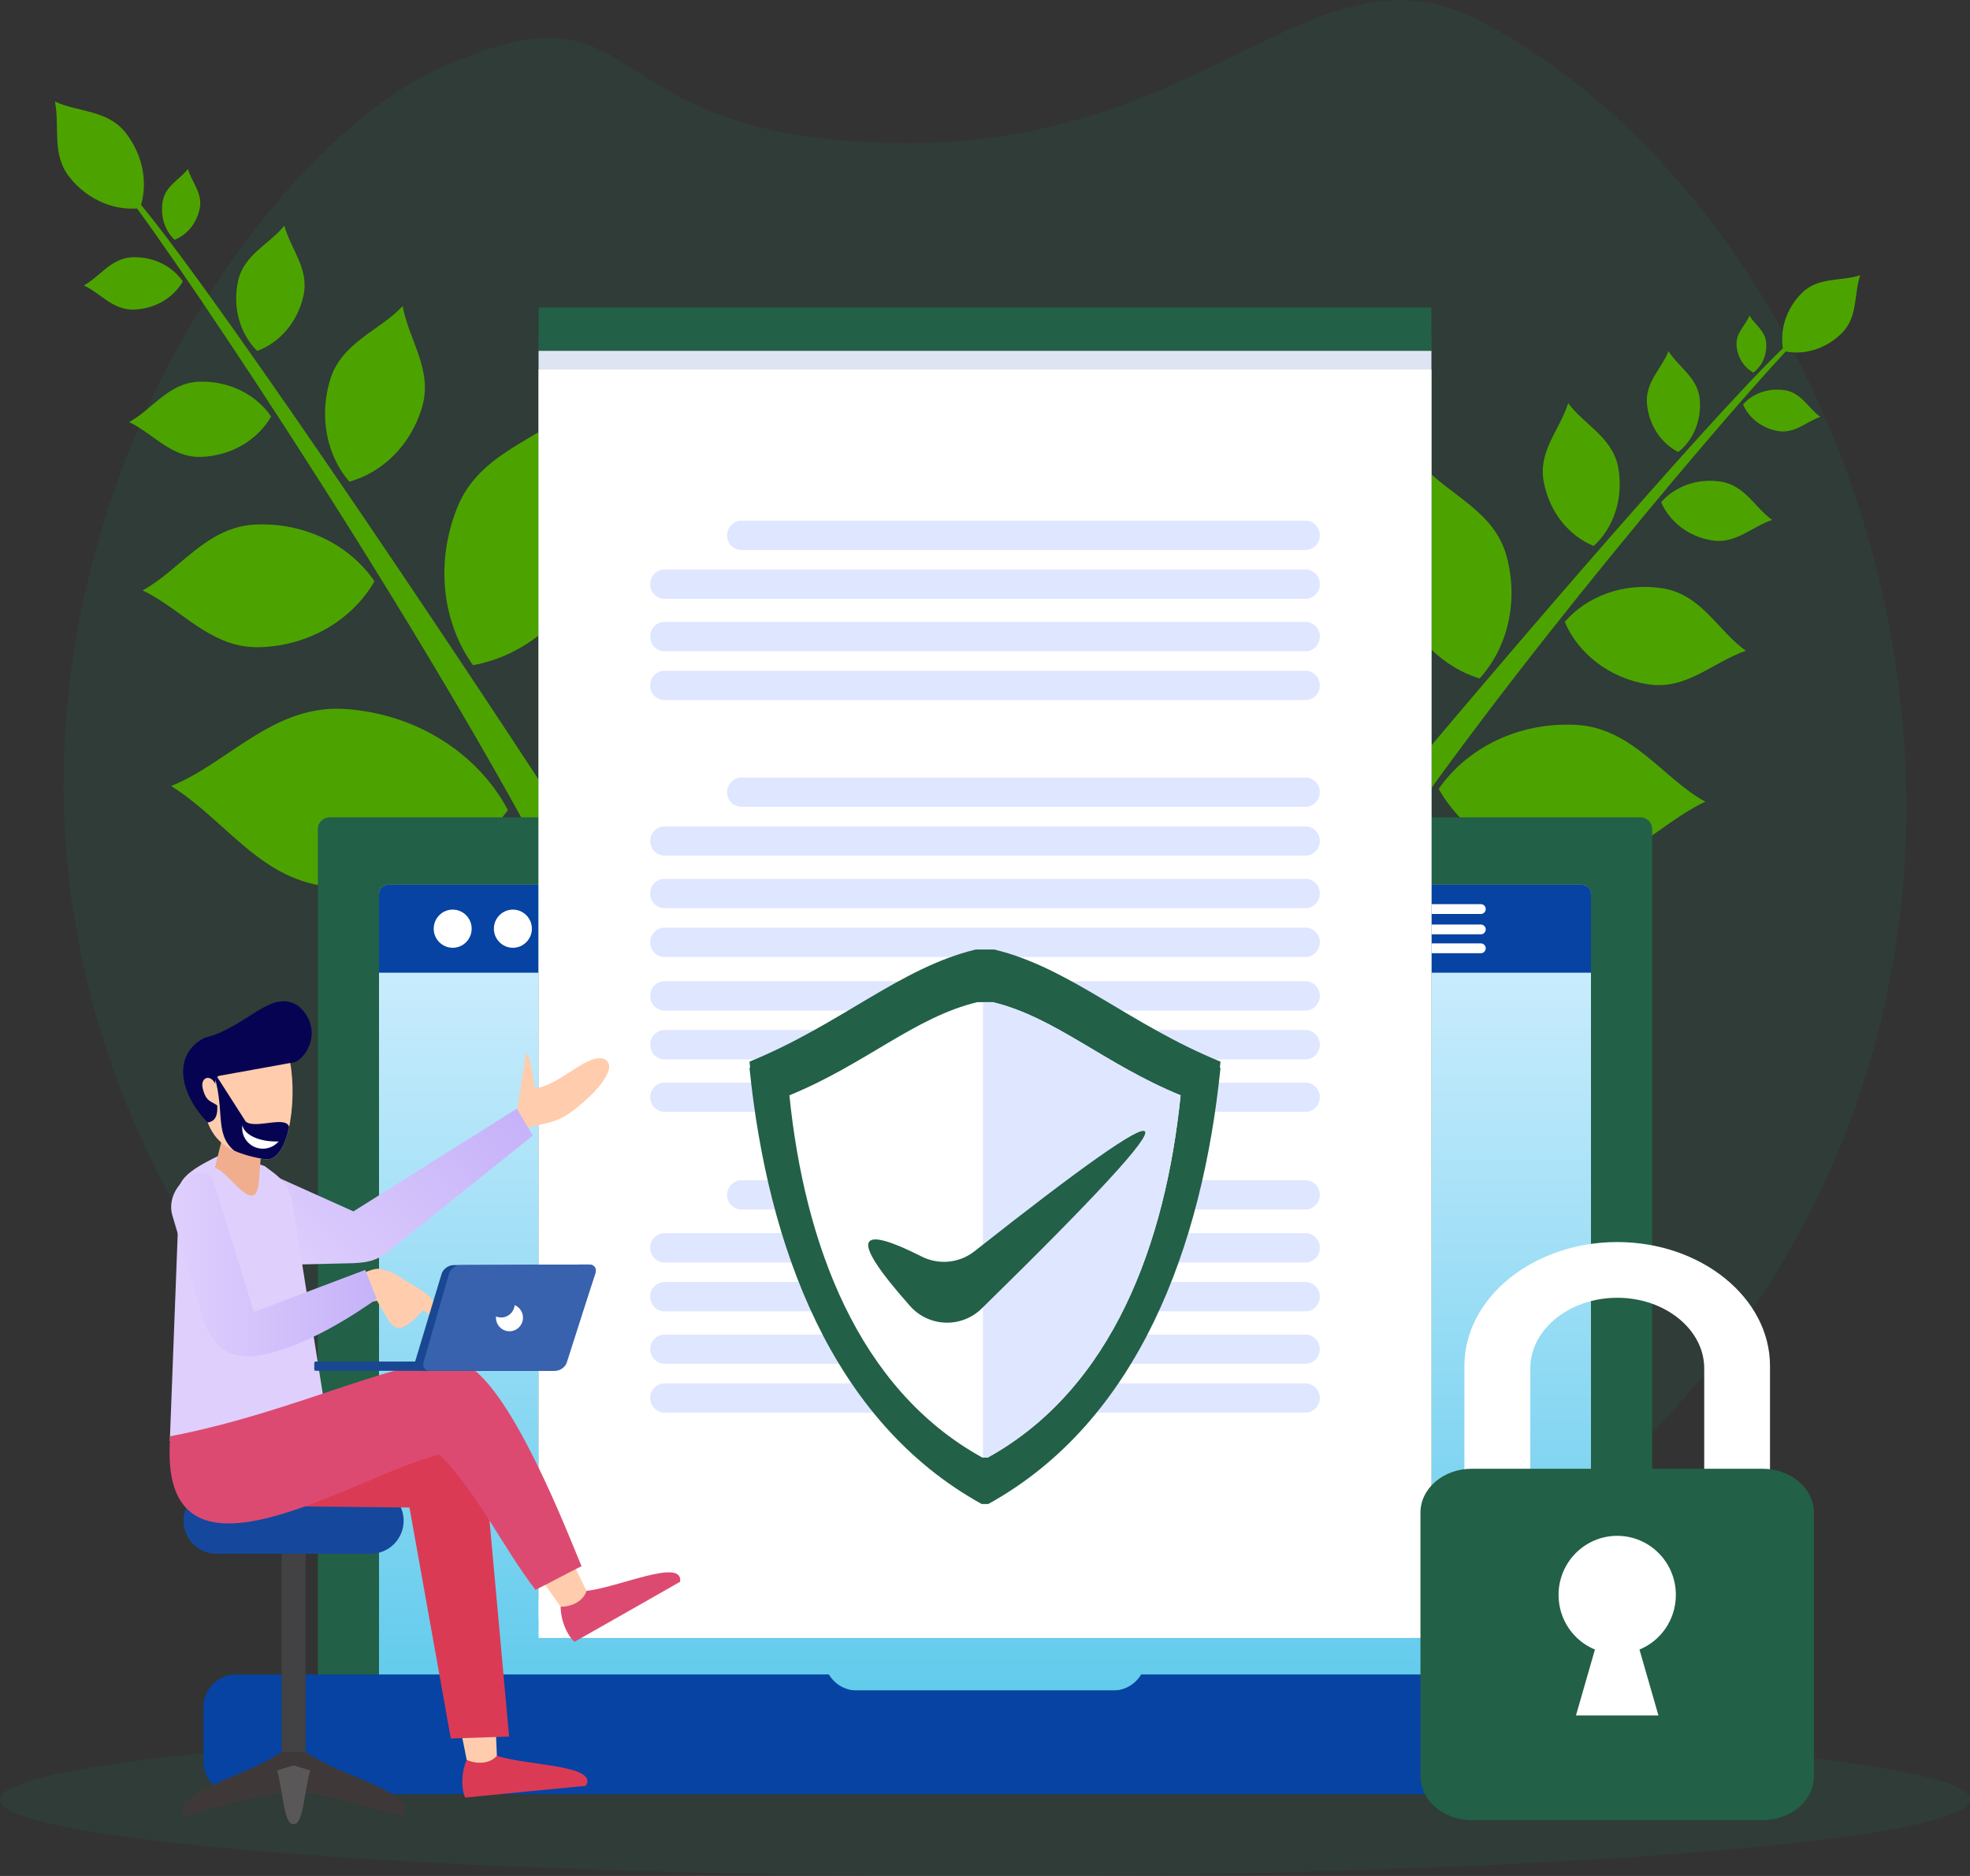 <svg width="126" height="120" viewBox="0 0 126 120" fill="none" xmlns="http://www.w3.org/2000/svg">
<rect x="0" y="0" width="126" height="120" fill="#333333" stroke="none"/>
<path opacity="0.2" d="M14.118 81.901C15.476 83.921 28.787 99.264 39.526 99.442C49.211 99.603 52.363 86.088 62.534 87.08C70.108 87.819 71.066 95.578 79.84 98.265C88.465 100.906 99.873 97.703 105.62 91.722C135.517 60.613 119.804 14.325 94.594 1.292C83.21 -4.594 76.269 11.711 52.352 8.816C37.97 7.074 40.656 -1.223 28.259 4.29C13.875 10.687 -9.419 46.906 14.118 81.901Z" fill="#226047"/>
<path opacity="0.2" d="M63 120C97.794 120 126 117.811 126 115.111C126 112.41 97.794 110.221 63 110.221C28.206 110.221 0 112.41 0 115.111C0 117.811 28.206 120 63 120Z" fill="#226047"/>
<path fill-rule="evenodd" clip-rule="evenodd" d="M114.035 22.277C109.363 26.733 93.979 44.59 84.542 56.108L86.132 58.441C93.388 46.598 109.482 27.557 114.215 22.482C114.804 21.851 115.217 21.436 115.415 21.278C115.349 21.123 114.858 21.492 114.035 22.277Z" fill="#4CA300"/>
<path fill-rule="evenodd" clip-rule="evenodd" d="M118.972 17.606C117.789 18.009 116.304 17.694 115.254 18.733C114.204 19.773 113.798 21.2 114.067 22.451C115.308 22.748 116.734 22.364 117.785 21.324C118.837 20.287 118.563 18.892 118.972 17.606Z" fill="#4CA300"/>
<path fill-rule="evenodd" clip-rule="evenodd" d="M116.429 26.665C115.682 26.141 115.222 25.13 114.165 24.962C113.103 24.793 112.094 25.172 111.485 25.873C111.852 26.732 112.692 27.408 113.749 27.576C114.811 27.745 115.504 26.981 116.429 26.665Z" fill="#4CA300"/>
<path fill-rule="evenodd" clip-rule="evenodd" d="M111.894 20.193C111.647 20.809 111.012 21.299 111.067 22.078C111.119 22.859 111.551 23.512 112.143 23.831C112.683 23.433 113.021 22.728 112.966 21.948C112.915 21.168 112.263 20.798 111.894 20.193Z" fill="#4CA300"/>
<path fill-rule="evenodd" clip-rule="evenodd" d="M106.719 22.459C107.327 23.462 108.581 24.141 108.713 25.522C108.846 26.907 108.282 28.18 107.338 28.914C106.269 28.374 105.473 27.234 105.342 25.852C105.208 24.467 106.243 23.63 106.719 22.459Z" fill="#4CA300"/>
<path fill-rule="evenodd" clip-rule="evenodd" d="M113.345 33.256C112.272 32.507 111.612 31.056 110.09 30.813C108.567 30.57 107.123 31.115 106.247 32.123C106.769 33.354 107.976 34.325 109.499 34.568C111.019 34.808 112.016 33.709 113.345 33.256Z" fill="#4CA300"/>
<path fill-rule="evenodd" clip-rule="evenodd" d="M100.301 25.788C101.286 27.149 103.154 27.966 103.504 29.925C103.854 31.884 103.2 33.765 101.933 34.925C100.35 34.282 99.081 32.747 98.731 30.788C98.38 28.828 99.757 27.513 100.301 25.788Z" fill="#4CA300"/>
<path fill-rule="evenodd" clip-rule="evenodd" d="M111.668 41.627C109.92 40.406 108.842 38.032 106.356 37.636C103.871 37.241 101.509 38.129 100.078 39.778C100.933 41.789 102.904 43.373 105.39 43.769C107.874 44.165 109.503 42.371 111.668 41.627Z" fill="#4CA300"/>
<path fill-rule="evenodd" clip-rule="evenodd" d="M90.943 29.718C92.618 31.66 95.568 32.648 96.36 35.579C97.154 38.514 96.402 41.463 94.633 43.4C92.134 42.629 90.006 40.466 89.214 37.535C88.423 34.603 90.343 32.414 90.943 29.718Z" fill="#4CA300"/>
<path fill-rule="evenodd" clip-rule="evenodd" d="M109.071 51.281C106.347 49.793 104.414 46.536 100.757 46.365C97.102 46.188 93.827 47.849 92.019 50.462C93.573 53.237 96.674 55.204 100.329 55.381C103.984 55.557 106.055 52.703 109.071 51.281Z" fill="#4CA300"/>
<path fill-rule="evenodd" clip-rule="evenodd" d="M9.021 13.103C14.228 19.402 30.897 44.147 41.037 60.034L38.694 62.725C31.34 46.758 13.955 20.42 8.764 13.334C8.118 12.453 7.662 11.869 7.436 11.641C7.543 11.455 8.105 11.992 9.021 13.103Z" fill="#4CA300"/>
<path fill-rule="evenodd" clip-rule="evenodd" d="M3.514 6.494C4.94 7.178 6.851 7.005 8.016 8.469C9.18 9.934 9.479 11.787 8.955 13.317C7.351 13.505 5.617 12.806 4.453 11.342C3.285 9.881 3.837 8.169 3.514 6.494Z" fill="#4CA300"/>
<path fill-rule="evenodd" clip-rule="evenodd" d="M5.363 18.255C6.379 17.709 7.107 16.509 8.46 16.456C9.819 16.403 11.03 17.031 11.691 18.003C11.103 19.027 9.947 19.749 8.594 19.802C7.234 19.855 6.477 18.791 5.363 18.255Z" fill="#4CA300"/>
<path fill-rule="evenodd" clip-rule="evenodd" d="M12.021 10.809C12.239 11.619 12.963 12.33 12.779 13.301C12.598 14.274 11.958 15.028 11.168 15.341C10.548 14.759 10.229 13.822 10.413 12.852C10.594 11.879 11.468 11.512 12.021 10.809Z" fill="#4CA300"/>
<path fill-rule="evenodd" clip-rule="evenodd" d="M18.185 14.433C17.272 15.601 15.596 16.265 15.226 17.98C14.852 19.7 15.371 21.384 16.448 22.447C17.872 21.93 19.04 20.617 19.411 18.902C19.784 17.182 18.609 15.975 18.185 14.433Z" fill="#4CA300"/>
<path fill-rule="evenodd" clip-rule="evenodd" d="M8.258 26.998C9.716 26.218 10.76 24.495 12.709 24.419C14.657 24.343 16.39 25.244 17.341 26.643C16.503 28.11 14.842 29.148 12.894 29.225C10.949 29.296 9.859 27.766 8.258 26.998Z" fill="#4CA300"/>
<path fill-rule="evenodd" clip-rule="evenodd" d="M25.751 19.58C24.313 21.142 21.845 21.886 21.114 24.294C20.383 26.703 20.925 29.163 22.343 30.811C24.428 30.24 26.25 28.505 26.981 26.096C27.712 23.688 26.178 21.829 25.751 19.58Z" fill="#4CA300"/>
<path fill-rule="evenodd" clip-rule="evenodd" d="M9.119 37.763C11.496 36.492 13.202 33.673 16.383 33.55C19.563 33.428 22.398 34.898 23.95 37.185C22.577 39.582 19.866 41.276 16.686 41.398C13.506 41.521 11.727 39.023 9.119 37.763Z" fill="#4CA300"/>
<path fill-rule="evenodd" clip-rule="evenodd" d="M36.92 25.923C34.528 28.11 30.676 28.907 29.245 32.47C27.812 36.037 28.318 39.853 30.252 42.552C33.506 41.961 36.5 39.563 37.929 36.001C39.359 32.439 37.273 29.401 36.92 25.923Z" fill="#4CA300"/>
<path fill-rule="evenodd" clip-rule="evenodd" d="M10.946 50.279C14.589 48.82 17.501 45.02 22.119 45.355C26.737 45.683 30.602 48.262 32.486 51.817C30.121 55.067 25.935 57.072 21.317 56.743C16.7 56.416 14.524 52.519 10.946 50.279Z" fill="#4CA300"/>
<path fill-rule="evenodd" clip-rule="evenodd" d="M21.079 52.281H104.923C105.336 52.281 105.672 52.619 105.672 53.036V110.98C105.672 111.394 105.337 111.735 104.923 111.735H21.079C20.668 111.735 20.329 111.395 20.329 110.98V53.036C20.329 52.619 20.667 52.281 21.079 52.281Z" fill="#226047"/>
<path fill-rule="evenodd" clip-rule="evenodd" d="M24.849 56.591H101.151C101.484 56.591 101.758 56.886 101.758 57.245V107.48C101.758 107.84 101.484 108.135 101.151 108.135H24.849C24.516 108.135 24.242 107.84 24.242 107.48V57.245C24.242 56.886 24.516 56.591 24.849 56.591Z" fill="url(#paint0_linear_112_1150)"/>
<path fill-rule="evenodd" clip-rule="evenodd" d="M15.084 107.11H53.014C53.377 107.723 54.042 108.135 54.795 108.135H71.205C71.961 108.135 72.624 107.723 72.986 107.11H110.917C112.055 107.11 112.987 108.048 112.987 109.193V112.684C112.987 113.829 112.055 114.765 110.917 114.765H15.084C13.945 114.765 13.013 113.83 13.013 112.684V109.193C13.013 108.048 13.945 107.11 15.084 107.11Z" fill="#0643A3"/>
<path fill-rule="evenodd" clip-rule="evenodd" d="M101.758 62.221H24.242V57.202C24.242 56.866 24.516 56.591 24.849 56.591H101.151C101.484 56.591 101.758 56.866 101.758 57.202V62.221Z" fill="#0643A3"/>
<path fill-rule="evenodd" clip-rule="evenodd" d="M28.954 60.627C29.623 60.627 30.168 60.079 30.168 59.406C30.168 58.733 29.623 58.185 28.954 58.185C28.285 58.185 27.74 58.733 27.74 59.406C27.74 60.079 28.285 60.627 28.954 60.627Z" fill="white"/>
<path fill-rule="evenodd" clip-rule="evenodd" d="M32.803 60.627C33.472 60.627 34.019 60.079 34.019 59.406C34.019 58.733 33.472 58.185 32.803 58.185C32.136 58.185 31.589 58.733 31.589 59.406C31.589 60.079 32.136 60.627 32.803 60.627Z" fill="white"/>
<path fill-rule="evenodd" clip-rule="evenodd" d="M36.683 60.627C37.352 60.627 37.897 60.079 37.897 59.406C37.897 58.733 37.352 58.185 36.683 58.185C36.013 58.185 35.469 58.733 35.469 59.406C35.469 60.079 36.013 60.627 36.683 60.627Z" fill="white"/>
<path fill-rule="evenodd" clip-rule="evenodd" d="M44.643 58.251H82.361C82.992 58.251 83.508 58.77 83.508 59.405C83.508 60.041 82.992 60.56 82.361 60.56H44.643C44.012 60.56 43.494 60.041 43.494 59.405C43.493 58.77 44.012 58.251 44.643 58.251Z" fill="white"/>
<path fill-rule="evenodd" clip-rule="evenodd" d="M90.605 57.837H94.716C94.887 57.837 95.027 57.978 95.027 58.15C95.027 58.323 94.887 58.464 94.716 58.464H90.605C90.433 58.464 90.293 58.323 90.293 58.15C90.293 57.978 90.433 57.837 90.605 57.837Z" fill="white"/>
<path fill-rule="evenodd" clip-rule="evenodd" d="M90.605 59.139H94.716C94.887 59.139 95.027 59.28 95.027 59.453C95.027 59.625 94.887 59.766 94.716 59.766H90.605C90.433 59.766 90.293 59.625 90.293 59.453C90.293 59.28 90.433 59.139 90.605 59.139Z" fill="white"/>
<path fill-rule="evenodd" clip-rule="evenodd" d="M90.605 60.347H94.716C94.887 60.347 95.027 60.488 95.027 60.661C95.027 60.833 94.887 60.974 94.716 60.974H90.605C90.433 60.974 90.293 60.833 90.293 60.661C90.293 60.488 90.433 60.347 90.605 60.347Z" fill="white"/>
<path d="M91.552 19.668H34.448V100.81H91.552V19.668Z" fill="#226047"/>
<path d="M91.552 21.239H34.448V102.374H91.552V21.239Z" fill="#226047"/>
<path d="M91.552 22.443H34.448V103.577H91.552V22.443Z" fill="#DFE4F2"/>
<path d="M91.552 23.638H34.448V104.773H91.552V23.638Z" fill="white"/>
<path d="M47.432 35.181H83.487C84 35.181 84.416 34.763 84.416 34.246V34.239C84.416 33.722 84 33.304 83.487 33.304H47.432C46.919 33.304 46.503 33.722 46.503 34.239V34.246C46.503 34.763 46.919 35.181 47.432 35.181Z" fill="#DFE6FF"/>
<path d="M42.513 38.304H83.487C84 38.304 84.416 37.886 84.416 37.369V37.362C84.416 36.845 84 36.427 83.487 36.427H42.513C42 36.427 41.584 36.845 41.584 37.362V37.369C41.584 37.886 42 38.304 42.513 38.304Z" fill="#DFE6FF"/>
<path d="M42.513 41.659H83.487C84 41.659 84.416 41.24 84.416 40.724V40.716C84.416 40.2 84 39.781 83.487 39.781H42.513C42 39.781 41.584 40.2 41.584 40.716V40.724C41.584 41.241 42 41.659 42.513 41.659Z" fill="#DFE6FF"/>
<path d="M42.513 44.782H83.487C84 44.782 84.416 44.364 84.416 43.847V43.84C84.416 43.324 84 42.905 83.487 42.905H42.513C42 42.905 41.584 43.324 41.584 43.84V43.847C41.584 44.364 42 44.782 42.513 44.782Z" fill="#DFE6FF"/>
<path d="M47.432 51.608H83.487C84 51.608 84.416 51.189 84.416 50.673C84.416 50.157 84 49.738 83.487 49.738H47.432C46.919 49.738 46.503 50.157 46.503 50.673C46.503 51.19 46.919 51.608 47.432 51.608Z" fill="#DFE6FF"/>
<path d="M42.513 54.731H83.487C84 54.731 84.416 54.312 84.416 53.796C84.416 53.279 84 52.861 83.487 52.861H42.513C42 52.861 41.584 53.279 41.584 53.796C41.584 54.312 42 54.731 42.513 54.731Z" fill="#DFE6FF"/>
<path d="M42.513 58.094H83.487C84 58.094 84.416 57.675 84.416 57.159V57.151C84.416 56.635 84 56.216 83.487 56.216H42.513C42 56.216 41.584 56.635 41.584 57.151V57.159C41.584 57.675 42 58.094 42.513 58.094Z" fill="#DFE6FF"/>
<path d="M42.513 61.216H83.487C84 61.216 84.416 60.797 84.416 60.281V60.273C84.416 59.757 84 59.338 83.487 59.338H42.513C42 59.338 41.584 59.757 41.584 60.273V60.281C41.584 60.798 42 61.216 42.513 61.216Z" fill="#DFE6FF"/>
<path d="M42.513 64.644H83.487C84 64.644 84.416 64.225 84.416 63.709V63.702C84.416 63.185 84 62.767 83.487 62.767H42.513C42 62.767 41.584 63.185 41.584 63.702V63.709C41.584 64.225 42 64.644 42.513 64.644Z" fill="#DFE6FF"/>
<path d="M42.513 67.767H83.487C84 67.767 84.416 67.349 84.416 66.832V66.825C84.416 66.308 84 65.89 83.487 65.89H42.513C42 65.89 41.584 66.308 41.584 66.825V66.832C41.584 67.349 42 67.767 42.513 67.767Z" fill="#DFE6FF"/>
<path d="M42.513 71.122H83.487C84 71.122 84.416 70.703 84.416 70.187C84.416 69.671 84 69.252 83.487 69.252H42.513C42 69.252 41.584 69.671 41.584 70.187C41.584 70.703 42 71.122 42.513 71.122Z" fill="#DFE6FF"/>
<path d="M47.432 77.368H83.487C84 77.368 84.416 76.949 84.416 76.433C84.416 75.917 84 75.498 83.487 75.498H47.432C46.919 75.498 46.503 75.917 46.503 76.433C46.503 76.95 46.919 77.368 47.432 77.368Z" fill="#DFE6FF"/>
<path d="M42.513 80.759H83.487C84 80.759 84.416 80.34 84.416 79.824V79.816C84.416 79.3 84 78.881 83.487 78.881H42.513C42 78.881 41.584 79.3 41.584 79.816V79.824C41.584 80.341 42 80.759 42.513 80.759Z" fill="#DFE6FF"/>
<path d="M42.513 83.882H83.487C84 83.882 84.416 83.463 84.416 82.947V82.94C84.416 82.424 84 82.005 83.487 82.005H42.513C42 82.005 41.584 82.424 41.584 82.94V82.947C41.584 83.464 42 83.882 42.513 83.882Z" fill="#DFE6FF"/>
<path d="M42.513 87.237H83.487C84 87.237 84.416 86.818 84.416 86.302C84.416 85.786 84 85.367 83.487 85.367H42.513C42 85.367 41.584 85.786 41.584 86.302C41.584 86.819 42 87.237 42.513 87.237Z" fill="#DFE6FF"/>
<path d="M42.513 90.36H83.487C84 90.36 84.416 89.942 84.416 89.425C84.416 88.909 84 88.49 83.487 88.49H42.513C42 88.49 41.584 88.909 41.584 89.425C41.584 89.942 42 90.36 42.513 90.36Z" fill="#DFE6FF"/>
<path fill-rule="evenodd" clip-rule="evenodd" d="M63.598 60.74C68.416 61.895 72.236 65.534 78.062 67.911C76.906 79.29 72.824 90.498 63.212 95.811H62.787C53.174 90.498 49.093 79.291 47.937 67.911C53.763 65.534 57.584 61.895 62.401 60.74H63.598Z" fill="#226047"/>
<path fill-rule="evenodd" clip-rule="evenodd" d="M63.496 63.711C67.498 64.671 70.671 67.692 75.511 69.668C74.55 79.119 71.16 88.427 63.176 92.838H62.824C54.838 88.427 51.45 79.119 50.489 69.668C55.328 67.692 58.501 64.671 62.504 63.711H63.496Z" fill="#8DAFDB"/>
<path fill-rule="evenodd" clip-rule="evenodd" d="M63.598 61.136C68.416 62.291 72.236 65.93 78.062 68.307C76.906 79.686 72.824 90.894 63.212 96.206H62.787C53.174 90.894 49.093 79.687 47.937 68.307C53.763 65.93 57.584 62.291 62.401 61.136H63.598Z" fill="#226047"/>
<path fill-rule="evenodd" clip-rule="evenodd" d="M63.496 64.106C67.498 65.066 70.671 68.088 75.511 70.064C74.55 79.515 71.16 88.823 63.176 93.234H62.824C54.838 88.823 51.45 79.515 50.489 70.064C55.328 68.088 58.501 65.066 62.504 64.106H63.496Z" fill="white"/>
<path fill-rule="evenodd" clip-rule="evenodd" d="M62.868 64.106V93.234H63.176C71.16 88.823 74.55 79.515 75.512 70.064C70.672 68.088 67.499 65.066 63.496 64.106H62.868Z" fill="#DFE6FF"/>
<path d="M55.598 79.421C55.268 79.84 56.139 81.215 58.21 83.545C59.414 84.898 61.496 84.968 62.789 83.702C70.094 76.547 73.574 72.772 73.228 72.374C72.906 72.005 69.275 74.558 62.334 80.035C61.367 80.799 60.049 80.931 58.95 80.377C56.991 79.388 55.873 79.069 55.598 79.421Z" fill="#226047"/>
<path fill-rule="evenodd" clip-rule="evenodd" d="M18.742 111.502C16.89 113.562 11.095 114.407 11.768 116.103C14.155 115.55 16.412 114.661 18.778 114.618C21.144 114.661 23.401 115.549 25.788 116.103C26.461 114.407 20.666 113.562 18.814 111.502L18.777 112.048L18.742 111.502Z" fill="#3E3938"/>
<path d="M25.828 116.178L25.775 116.166C25.062 116.001 24.353 115.803 23.667 115.613C22.003 115.15 20.431 114.713 18.778 114.683C17.127 114.713 15.556 115.151 13.892 115.613C13.206 115.804 12.496 116.001 11.784 116.166L11.73 116.178L11.709 116.127C11.313 115.128 12.935 114.446 14.812 113.657C16.25 113.052 17.88 112.367 18.695 111.459L18.759 111.389L18.761 111.346L18.779 111.366L18.797 111.346L18.8 111.389L18.863 111.459C19.679 112.367 21.309 113.052 22.746 113.657C24.624 114.446 26.245 115.128 25.849 116.127L25.828 116.178ZM18.778 114.553C20.449 114.584 22.029 115.023 23.701 115.488C24.368 115.673 25.057 115.865 25.749 116.027C26.018 115.172 24.476 114.524 22.697 113.776C21.304 113.19 19.732 112.529 18.87 111.654L18.844 112.053H18.716L18.69 111.654C17.828 112.529 16.256 113.19 14.863 113.776C13.083 114.524 11.542 115.172 11.811 116.027C12.502 115.865 13.191 115.673 13.858 115.488C15.529 115.023 17.109 114.584 18.778 114.553Z" fill="#3E3938"/>
<path fill-rule="evenodd" clip-rule="evenodd" d="M18.779 112.995L17.802 113.293C18.128 114.37 18.236 116.758 18.779 116.605C19.322 116.758 19.43 114.37 19.763 113.293L18.779 112.995Z" fill="#595757"/>
<path d="M18.729 116.677C18.684 116.677 18.641 116.664 18.6 116.637C18.312 116.453 18.169 115.597 18.019 114.691C17.935 114.189 17.849 113.671 17.741 113.312L17.722 113.25L18.779 112.927L19.843 113.25L19.824 113.312C19.712 113.675 19.624 114.2 19.538 114.708C19.387 115.606 19.244 116.455 18.957 116.637C18.9 116.673 18.84 116.685 18.779 116.671C18.762 116.676 18.745 116.677 18.729 116.677ZM18.779 116.539L18.796 116.543C18.829 116.552 18.858 116.548 18.888 116.529C19.127 116.377 19.278 115.479 19.411 114.687C19.492 114.203 19.576 113.703 19.681 113.336L18.778 113.062L17.881 113.336C17.983 113.699 18.065 114.192 18.145 114.67C18.278 115.469 18.428 116.375 18.669 116.529C18.699 116.548 18.728 116.553 18.761 116.543L18.779 116.539Z" fill="#595757"/>
<path d="M19.481 97.554H18.077V112.026H19.481V97.554Z" fill="#424143"/>
<path d="M19.546 112.091H18.013V97.489H19.546V112.091ZM18.142 111.962H19.417V97.619H18.142V111.962Z" fill="#424143"/>
<path fill-rule="evenodd" clip-rule="evenodd" d="M13.838 95.239H23.72C24.834 95.239 25.753 96.156 25.753 97.277C25.753 98.398 24.834 99.323 23.72 99.323H13.838C12.723 99.323 11.805 98.398 11.805 97.277C11.805 96.156 12.723 95.239 13.838 95.239Z" fill="#15489D"/>
<path d="M23.72 99.388H13.838C12.681 99.388 11.741 98.441 11.741 97.277C11.741 96.118 12.681 95.174 13.838 95.174H23.72C24.876 95.174 25.817 96.118 25.817 97.277C25.817 98.441 24.877 99.388 23.72 99.388ZM13.838 95.304C12.752 95.304 11.869 96.189 11.869 97.277C11.869 98.37 12.752 99.258 13.838 99.258H23.72C24.805 99.258 25.688 98.37 25.688 97.277C25.688 96.189 24.805 95.304 23.72 95.304H13.838Z" fill="#15489D"/>
<path fill-rule="evenodd" clip-rule="evenodd" d="M32.98 72.809L33.06 71.115C33.215 70.138 33.359 69.163 33.515 68.185C33.713 66.281 33.974 68.277 34.227 69.629C35.936 69.354 37.614 67.282 38.7 67.765C39.595 68.317 37.937 69.952 37.58 70.265C35.861 71.833 35.424 71.725 33.918 72.082L32.98 72.809Z" fill="#FFCDAD"/>
<path fill-rule="evenodd" clip-rule="evenodd" d="M16.827 80.938L16.093 74.563L22.604 77.489L33.061 70.916L34.078 72.638L24.65 80.202C23.995 80.639 23.543 80.751 22.63 80.802L16.827 80.938Z" fill="url(#paint1_linear_112_1150)"/>
<path fill-rule="evenodd" clip-rule="evenodd" d="M14.42 73.713L16.931 74.593C17.619 75.133 18.591 75.601 18.77 77.352C19.533 82.155 20.294 86.949 21.057 91.751C17.768 95.362 14.261 92.049 10.861 92.189C11.067 86.751 11.28 81.304 11.484 75.857C11.768 74.945 13.339 74.258 14.42 73.713Z" fill="#DFCFFD"/>
<path fill-rule="evenodd" clip-rule="evenodd" d="M16.719 73.48L14.202 72.845L13.743 74.708C14.69 74.954 16.404 78.058 16.571 75.438L16.719 73.48Z" fill="#F1AE8E"/>
<path fill-rule="evenodd" clip-rule="evenodd" d="M12.626 68.182L18.449 67.471C19.07 69.794 18.608 74.296 16.997 74.166C13.466 73.587 13.025 72.284 12.626 68.182Z" fill="#FFCDAD"/>
<path d="M18.492 72.092C18.308 71.327 16.326 72.25 15.716 71.743L13.566 68.383C14.473 70.931 13.643 72.492 14.979 73.606C15.511 73.846 16.169 74.029 16.999 74.166C17.734 74.22 18.229 73.318 18.492 72.092Z" fill="#060352"/>
<path d="M15.501 71.977C15.489 72.069 15.487 72.169 15.494 72.267C15.556 72.998 16.198 73.536 16.925 73.474C17.288 73.443 17.602 73.266 17.822 73.014C16.634 73.06 15.64 72.623 15.501 71.977Z" fill="white"/>
<path fill-rule="evenodd" clip-rule="evenodd" d="M14.055 68.811L18.569 67.995C19.439 68.045 20.844 65.921 19.106 64.366C17.358 63.147 15.786 65.741 13.086 66.383C11.001 67.45 11.478 69.949 13.282 71.801C14.646 71.626 13.198 68.958 14.055 68.811Z" fill="#060352"/>
<path fill-rule="evenodd" clip-rule="evenodd" d="M14.042 70.819C13.987 70.412 13.923 70.007 13.868 69.609C13.614 68.628 12.803 68.84 12.957 69.584C13.196 70.576 13.525 70.387 14.042 70.819Z" fill="#FFCDAD"/>
<path fill-rule="evenodd" clip-rule="evenodd" d="M24.109 83.2L24.871 84.496C25.441 85.254 25.834 84.902 26.389 84.496L27.079 83.807L28.86 85.12C29.099 85.272 29.181 84.996 29.023 84.85L27.681 83.185C27.305 82.622 26.073 82.053 25.264 81.478L25.256 81.488C25.034 81.388 24.776 81.294 24.467 81.208C24.018 81.037 23.485 81.357 22.999 81.525L22.704 83.507L24.109 83.2Z" fill="#FFCDAD"/>
<path fill-rule="evenodd" clip-rule="evenodd" d="M11.014 77.714C10.496 75.808 13.107 74.033 13.662 75.607L16.239 83.923L23.357 81.233L24.099 83.083C23.211 83.714 19.413 86.376 16.171 86.771C14.8 86.739 13.953 86.549 13.137 84.855L11.014 77.714Z" fill="url(#paint2_linear_112_1150)"/>
<path fill-rule="evenodd" clip-rule="evenodd" d="M35.892 101.007L37.518 101.759C39.509 101.567 43.708 99.616 43.499 101.182C41.247 102.468 38.996 103.745 36.744 105.022C36.283 104.62 35.866 103.684 35.858 102.774L35.892 101.007Z" fill="#DD4A71"/>
<path fill-rule="evenodd" clip-rule="evenodd" d="M35.769 98.207L33.448 99.362L35.856 102.774C36.291 102.81 37.273 102.556 37.516 101.76L35.769 98.207Z" fill="#FFCDAD"/>
<path fill-rule="evenodd" clip-rule="evenodd" d="M30.597 110.962L31.779 112.309C33.675 112.956 38.299 112.878 37.473 114.234C34.9 114.479 32.327 114.733 29.753 114.986C29.493 114.435 29.493 113.403 29.849 112.572L30.597 110.962Z" fill="#DB3A55"/>
<path fill-rule="evenodd" clip-rule="evenodd" d="M31.615 108.355L29.025 108.461L29.851 112.572C30.233 112.773 31.233 112.949 31.78 112.31L31.615 108.355Z" fill="#FFCDAD"/>
<path fill-rule="evenodd" clip-rule="evenodd" d="M32.441 94.377L31.31 97.272L32.562 111.085L28.833 111.207L26.19 96.432L14.15 96.31L27.025 90.379L32.441 94.377Z" fill="#DB3A55"/>
<path fill-rule="evenodd" clip-rule="evenodd" d="M28.112 93.038C22.809 94.28 9.995 102.975 10.89 91.875C19.366 90.231 25.947 86.565 29.494 87.168C32.563 88.139 36.536 98.671 37.196 100.185C36.214 100.666 35.231 101.217 34.249 101.698C32.128 98.934 30.581 95.54 28.112 93.038Z" fill="#DD4A71"/>
<path fill-rule="evenodd" clip-rule="evenodd" d="M34.083 87.094H20.191C20.141 87.094 20.101 87.134 20.101 87.184V87.597C20.101 87.646 20.142 87.686 20.191 87.686H34.083C34.132 87.686 34.173 87.645 34.173 87.597V87.184C34.173 87.134 34.132 87.094 34.083 87.094Z" fill="#194792"/>
<path fill-rule="evenodd" clip-rule="evenodd" d="M37.66 80.887C36.212 80.892 34.767 80.899 33.325 80.906C31.887 80.912 30.451 80.919 29.016 80.924C28.685 80.925 28.337 81.18 28.245 81.485C27.955 82.446 27.666 83.401 27.38 84.347C27.096 85.289 26.815 86.224 26.534 87.155C26.445 87.448 26.639 87.685 26.962 87.685C28.362 87.685 29.763 87.685 31.165 87.685C32.572 87.685 33.98 87.685 35.391 87.685C35.717 87.685 36.06 87.449 36.16 87.157C36.473 86.221 36.79 85.278 37.109 84.327C37.43 83.37 37.754 82.405 38.079 81.438C38.181 81.135 37.993 80.885 37.66 80.887Z" fill="#194792"/>
<path fill-rule="evenodd" clip-rule="evenodd" d="M37.681 80.887C36.303 80.892 34.927 80.899 33.554 80.906C32.184 80.912 30.816 80.919 29.451 80.924C29.136 80.925 28.803 81.18 28.716 81.485C28.438 82.446 28.165 83.401 27.892 84.347C27.621 85.289 27.353 86.224 27.085 87.155C27.002 87.448 27.186 87.685 27.494 87.685C28.828 87.685 30.161 87.685 31.495 87.685C32.836 87.685 34.176 87.685 35.52 87.685C35.83 87.685 36.158 87.449 36.252 87.157C36.551 86.221 36.852 85.278 37.157 84.327C37.462 83.37 37.771 82.405 38.08 81.438C38.177 81.135 37.998 80.885 37.681 80.887Z" fill="#3862AD"/>
<path fill-rule="evenodd" clip-rule="evenodd" d="M31.725 84.209C31.722 84.234 31.721 84.261 31.721 84.287C31.721 84.767 32.108 85.157 32.585 85.157C33.063 85.157 33.45 84.767 33.45 84.287C33.45 83.925 33.23 83.615 32.918 83.484C32.878 83.928 32.508 84.275 32.057 84.275C31.939 84.274 31.827 84.251 31.725 84.209Z" fill="white"/>
<path fill-rule="evenodd" clip-rule="evenodd" d="M103.44 79.45C108.803 79.45 113.208 83.015 113.208 87.373V96.272C113.208 100.631 108.803 104.195 103.44 104.195C98.066 104.195 93.662 100.63 93.662 96.272V87.373C93.662 83.015 98.066 79.45 103.44 79.45ZM103.44 83.015C106.498 83.015 109.001 85.045 109.001 87.526V97.96C109.001 100.44 106.498 102.47 103.44 102.47C100.372 102.47 97.878 100.44 97.878 97.96V87.526C97.878 85.045 100.372 83.015 103.44 83.015Z" fill="white"/>
<path fill-rule="evenodd" clip-rule="evenodd" d="M94.121 93.953H112.747C114.543 93.953 116.016 95.214 116.016 96.753V113.627C116.016 115.166 114.543 116.427 112.747 116.427H94.121C92.317 116.427 90.852 115.166 90.852 113.627V96.753C90.852 95.214 92.317 93.953 94.121 93.953Z" fill="#226047"/>
<path fill-rule="evenodd" clip-rule="evenodd" d="M103.439 98.243C105.511 98.243 107.187 99.937 107.187 102.022C107.187 103.6 106.228 104.957 104.86 105.517L106.074 109.734H103.439H100.797L102.011 105.517C100.643 104.957 99.684 103.6 99.684 102.022C99.684 99.937 101.36 98.243 103.439 98.243Z" fill="white"/>
<defs>
<linearGradient id="paint0_linear_112_1150" x1="63" y1="56.591" x2="63" y2="108.135" gradientUnits="userSpaceOnUse">
<stop stop-color="#D5F0FF"/>
<stop offset="1" stop-color="#62CBEC"/>
</linearGradient>
<linearGradient id="paint1_linear_112_1150" x1="17.313" y1="81.426" x2="30.486" y2="68.327" gradientUnits="userSpaceOnUse">
<stop stop-color="#DFCFFD"/>
<stop offset="1" stop-color="#C6B2F9"/>
</linearGradient>
<linearGradient id="paint2_linear_112_1150" x1="10.947" y1="80.887" x2="24.099" y2="80.887" gradientUnits="userSpaceOnUse">
<stop stop-color="#DFCFFD"/>
<stop offset="1" stop-color="#C6B2F9"/>
</linearGradient>
</defs>
</svg>
